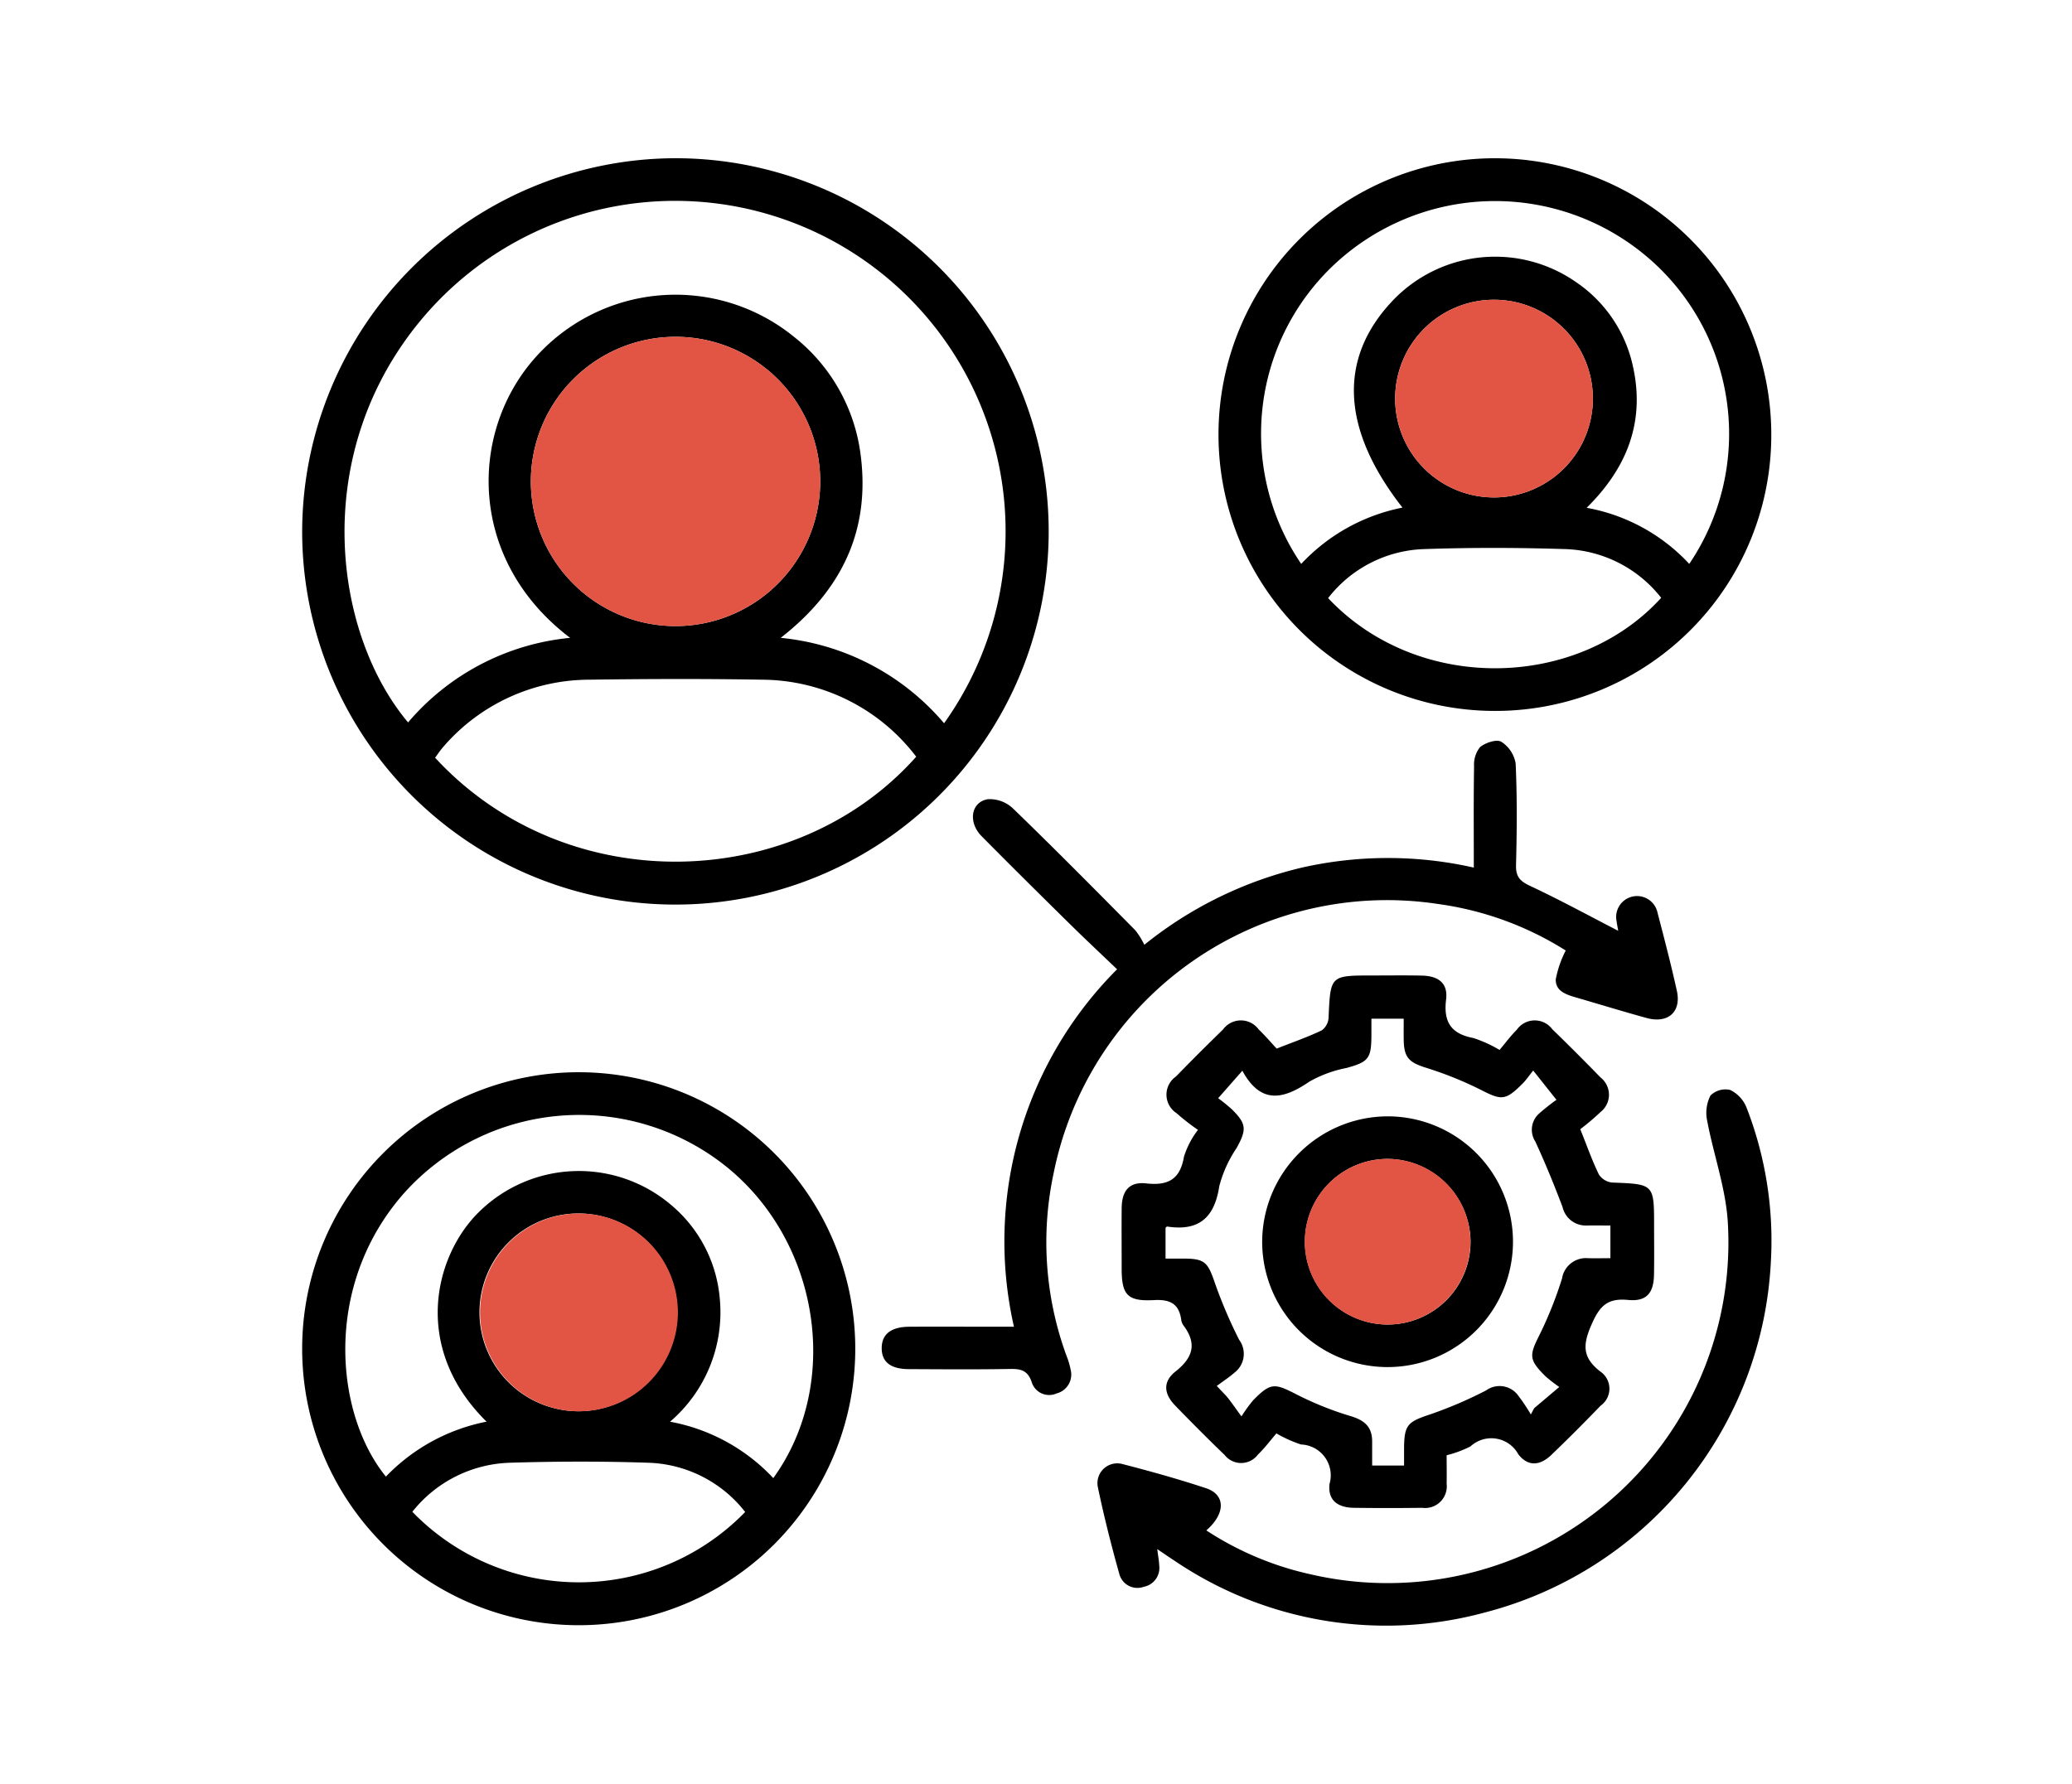 <svg xmlns="http://www.w3.org/2000/svg" xmlns:xlink="http://www.w3.org/1999/xlink" width="144" height="124" viewBox="0 0 144 124">
  <defs>
    <clipPath id="clip-path">
      <rect id="Rectangle_8667" data-name="Rectangle 8667" width="144" height="124" transform="translate(234 2356)" fill="#a8a8a8"/>
    </clipPath>
    <clipPath id="clip-path-2">
      <rect id="Rectangle_8666" data-name="Rectangle 8666" width="102.112" height="102" fill="none"/>
    </clipPath>
  </defs>
  <g id="icon" transform="translate(-234 -2356)" clip-path="url(#clip-path)">
    <g id="Group_6678" data-name="Group 6678" transform="translate(255 2367)">
      <g id="Group_6677" data-name="Group 6677" clip-path="url(#clip-path-2)">
        <path id="Path_49384" data-name="Path 49384" d="M25.98,0A25.941,25.941,0,1,1,0,25.845,26.005,26.005,0,0,1,25.98,0M18.623,33.34c-7.059-5.348-7.05-14.116-2.557-19.327a13.046,13.046,0,0,1,18.112-1.6,12.433,12.433,0,0,1,4.64,8.248c.664,5.218-1.311,9.364-5.561,12.68a17.027,17.027,0,0,1,11.355,5.937A22.969,22.969,0,0,0,8.375,11.106C.469,20.47,2.144,33.015,7.361,39.22a16.889,16.889,0,0,1,11.263-5.88m7.073-.821a10.054,10.054,0,1,0-9.8-10.3,10.058,10.058,0,0,0,9.8,10.3m16.98,9.086a13.543,13.543,0,0,0-10.7-5.356c-4-.069-8.01-.056-12.014,0A13.426,13.426,0,0,0,9.838,40.883c-.225.248-.407.536-.6.789,9.179,9.943,25.075,9.345,33.435-.068" transform="translate(0 -0.001)"/>
        <path id="Path_49385" data-name="Path 49385" d="M245.147,38.419a19.209,19.209,0,1,1,19.23-19.236,19.177,19.177,0,0,1-19.23,19.236M231.708,28.2a13.091,13.091,0,0,1,7.037-3.914c-4.261-5.446-4.48-10.362-.706-14.36a9.826,9.826,0,0,1,12.791-1.3,9.473,9.473,0,0,1,3.9,5.7c.914,3.894-.325,7.156-3.186,9.973a12.845,12.845,0,0,1,7.132,3.9A16.133,16.133,0,0,0,255.915,7a16.347,16.347,0,0,0-22.062.532A16.112,16.112,0,0,0,231.708,28.2m13.485-4.622a6.871,6.871,0,0,0-.006-13.741,6.871,6.871,0,1,0,.006,13.741m-11.614,7c6.254,6.641,17.342,6.366,23.146-.021a8.826,8.826,0,0,0-6.631-3.386c-3.3-.106-6.6-.114-9.9,0a8.806,8.806,0,0,0-6.613,3.4" transform="translate(-162.276 0)"/>
        <path id="Path_49386" data-name="Path 49386" d="M19.266,225.415A19.22,19.22,0,1,1,0,244.522a19.219,19.219,0,0,1,19.265-19.107m-6.45,24.29c-5.252-5.178-3.606-11.629-.455-14.646a9.888,9.888,0,0,1,13.247-.447,9.537,9.537,0,0,1,3.408,6.451,10.013,10.013,0,0,1-3.448,8.645,13.066,13.066,0,0,1,7.175,3.921c4.792-6.63,3.2-16.567-3.4-21.76A16.344,16.344,0,0,0,7,233.912c-5.6,6.444-4.678,15.326-1.18,19.612a13.226,13.226,0,0,1,7-3.82m6.322-.724a6.874,6.874,0,1,0-6.819-6.851,6.879,6.879,0,0,0,6.819,6.851M7.657,255.97a16.108,16.108,0,0,0,23.131.014,8.877,8.877,0,0,0-6.708-3.422c-3.226-.109-6.461-.1-9.687,0a9,9,0,0,0-6.736,3.408" transform="translate(0 -161.88)"/>
        <path id="Path_49387" data-name="Path 49387" d="M233.921,212.2c.5,1.236.843,2.232,1.308,3.169a1.256,1.256,0,0,0,.926.545c2.9.112,2.9.1,2.9,3.029,0,1.124.015,2.249-.006,3.373-.023,1.284-.52,1.884-1.806,1.758-1.445-.141-1.977.431-2.541,1.723-.614,1.406-.636,2.279.612,3.25a1.445,1.445,0,0,1,.03,2.374c-1.123,1.162-2.263,2.31-3.431,3.427-.792.758-1.618.82-2.291-.041a2.137,2.137,0,0,0-3.326-.553,7.742,7.742,0,0,1-1.659.616c0,.648.015,1.31,0,1.971a1.508,1.508,0,0,1-1.7,1.683q-2.372.031-4.744,0c-1.151-.015-1.826-.547-1.694-1.662a2.145,2.145,0,0,0-1.98-2.74,8.84,8.84,0,0,1-1.711-.77c-.412.477-.813,1.018-1.29,1.477a1.457,1.457,0,0,1-2.315.017c-1.165-1.12-2.305-2.267-3.43-3.428-.8-.822-.867-1.668.019-2.368,1.231-.973,1.506-1.947.545-3.219a.878.878,0,0,1-.147-.392c-.158-1.117-.791-1.412-1.888-1.354-1.85.1-2.246-.361-2.249-2.173,0-1.406-.012-2.811,0-4.217.013-1.22.531-1.854,1.718-1.721,1.524.171,2.348-.3,2.61-1.851a5.956,5.956,0,0,1,.975-1.87,15.421,15.421,0,0,1-1.492-1.164,1.533,1.533,0,0,1-.043-2.542q1.618-1.662,3.281-3.279a1.532,1.532,0,0,1,2.471,0c.454.437.865.919,1.253,1.334,1.13-.446,2.156-.8,3.132-1.268a1.173,1.173,0,0,0,.475-.879c.127-2.931.117-2.935,3.015-2.935,1.16,0,2.32-.018,3.479.008s1.811.542,1.673,1.66c-.194,1.576.354,2.389,1.9,2.68a9.022,9.022,0,0,1,1.815.827c.378-.448.755-.961,1.2-1.405a1.521,1.521,0,0,1,2.466-.034q1.7,1.651,3.354,3.354a1.525,1.525,0,0,1,0,2.4,17.363,17.363,0,0,1-1.415,1.2m-25.154-2.154a11.584,11.584,0,0,1,.954.775c1.016,1.006,1.024,1.407.325,2.675a8.648,8.648,0,0,0-1.209,2.664c-.333,2.2-1.434,3.141-3.629,2.8-.022,0-.052.042-.105.088V221.2c.5,0,.923,0,1.341,0,1.377.011,1.6.283,2.056,1.6a32.621,32.621,0,0,0,1.72,4.046,1.643,1.643,0,0,1-.294,2.257c-.391.339-.828.626-1.262.95.415.446.619.638.79.855.263.332.5.682.925,1.261a10.821,10.821,0,0,1,.807-1.116c1.22-1.24,1.486-1.2,3-.422a22.543,22.543,0,0,0,3.788,1.521c.948.285,1.481.736,1.488,1.735,0,.545,0,1.09,0,1.7h2.218c0-.459,0-.8,0-1.145.005-1.7.24-1.893,1.852-2.426a29.184,29.184,0,0,0,3.845-1.65,1.6,1.6,0,0,1,2.176.277,13.2,13.2,0,0,1,.937,1.39l.236-.438,1.741-1.47a10.42,10.42,0,0,1-.946-.731c-1.188-1.176-1.149-1.462-.41-2.926a27.209,27.209,0,0,0,1.547-3.887,1.684,1.684,0,0,1,1.8-1.41c.514.016,1.029,0,1.561,0V218.9c-.6,0-1.119-.007-1.64,0a1.658,1.658,0,0,1-1.688-1.293c-.579-1.532-1.2-3.049-1.886-4.538a1.51,1.51,0,0,1,.225-1.921,14.7,14.7,0,0,1,1.241-.985l-1.617-2.036c-.312.39-.49.658-.712.882-1.235,1.241-1.483,1.2-3,.423a25.407,25.407,0,0,0-3.787-1.514c-1.133-.365-1.482-.7-1.5-1.933-.006-.478,0-.956,0-1.463H219.41c0,.435,0,.812,0,1.189-.01,1.6-.216,1.823-1.755,2.243a8.441,8.441,0,0,0-2.554.943c-1.8,1.231-3.374,1.609-4.661-.756l-1.672,1.9" transform="translate(-145.099 -144.71)"/>
        <path id="Path_49388" data-name="Path 49388" d="M161.157,157.862a27.5,27.5,0,0,1,11.019-5.384,27.127,27.127,0,0,1,11.883.015c0-2.412-.021-4.728.018-7.044a1.944,1.944,0,0,1,.415-1.331c.369-.307,1.154-.566,1.475-.373a2.221,2.221,0,0,1,1,1.517c.107,2.35.086,4.709.026,7.062-.02.8.274,1.112.98,1.443,2.088.977,4.115,2.086,6.123,3.12-.024-.138-.079-.405-.116-.675a1.453,1.453,0,1,1,2.849-.574c.471,1.8.939,3.6,1.341,5.416.326,1.469-.611,2.3-2.1,1.894-1.624-.446-3.234-.94-4.851-1.411-.691-.2-1.488-.432-1.465-1.271a7.335,7.335,0,0,1,.693-2.009,22.256,22.256,0,0,0-8.842-3.23,23.632,23.632,0,0,0-26.749,18.718,22.939,22.939,0,0,0,.887,12.659,5.536,5.536,0,0,1,.3,1.005,1.354,1.354,0,0,1-.985,1.638,1.265,1.265,0,0,1-1.722-.782c-.275-.813-.744-.933-1.492-.92-2.354.041-4.71.023-7.065.011-1.267-.006-1.884-.514-1.87-1.485.014-.949.654-1.453,1.917-1.461,2-.013,4.007,0,6.01,0H152.1a26.763,26.763,0,0,1,7.167-24.848c-1.172-1.122-2.319-2.194-3.437-3.3-2-1.973-4-3.95-5.978-5.952-.958-.971-.744-2.375.434-2.571a2.351,2.351,0,0,1,1.733.629c2.879,2.786,5.7,5.636,8.515,8.483a5.3,5.3,0,0,1,.625,1.006" transform="translate(-102.632 -103.183)"/>
        <path id="Path_49389" data-name="Path 49389" d="M200.259,261.583c.063.51.127.82.136,1.133a1.333,1.333,0,0,1-1.067,1.485,1.3,1.3,0,0,1-1.7-.871c-.559-1.992-1.068-4-1.491-6.028a1.377,1.377,0,0,1,1.745-1.621c1.937.5,3.866,1.039,5.764,1.667,1.359.449,1.377,1.754.023,2.934a21.762,21.762,0,0,0,7.3,3.064,23.685,23.685,0,0,0,28.944-24.462c-.14-2.382-.993-4.718-1.438-7.09a2.647,2.647,0,0,1,.229-1.737,1.468,1.468,0,0,1,1.373-.392,2.311,2.311,0,0,1,1.136,1.225,25.538,25.538,0,0,1,1.689,10.745,26.554,26.554,0,0,1-19.861,24.349,26.2,26.2,0,0,1-21.578-3.592c-.348-.225-.689-.461-1.2-.807" transform="translate(-140.832 -164.898)"/>
        <path id="Path_49391" data-name="Path 49391" d="M66.178,64.137A10.054,10.054,0,1,1,76.485,54.35a10.062,10.062,0,0,1-10.307,9.787" transform="translate(-40.483 -31.618)" fill="#e25544"/>
        <path id="Path_49394" data-name="Path 49394" d="M276.518,48.647a6.871,6.871,0,1,1-.006-13.741,6.871,6.871,0,0,1,.006,13.741" transform="translate(-193.6 -25.068)" fill="#e25544"/>
        <path id="Path_49397" data-name="Path 49397" d="M50.521,274a6.874,6.874,0,1,1,.2-13.747,6.874,6.874,0,0,1-.2,13.747" transform="translate(-31.384 -186.896)" fill="#e25544"/>
        <path id="Path_49400" data-name="Path 49400" d="M245.422,236.294a8.715,8.715,0,1,1-8.7,8.736,8.748,8.748,0,0,1,8.7-8.736m.065,2.959a5.756,5.756,0,1,0,5.717,5.709,5.81,5.81,0,0,0-5.717-5.709" transform="translate(-170.003 -169.693)"/>
        <path id="Path_49401" data-name="Path 49401" d="M253.011,246.793a5.757,5.757,0,1,1-5.81,5.745,5.765,5.765,0,0,1,5.81-5.745" transform="translate(-177.526 -177.233)" fill="#e25544"/>
      </g>
    </g>
  </g>
</svg>
